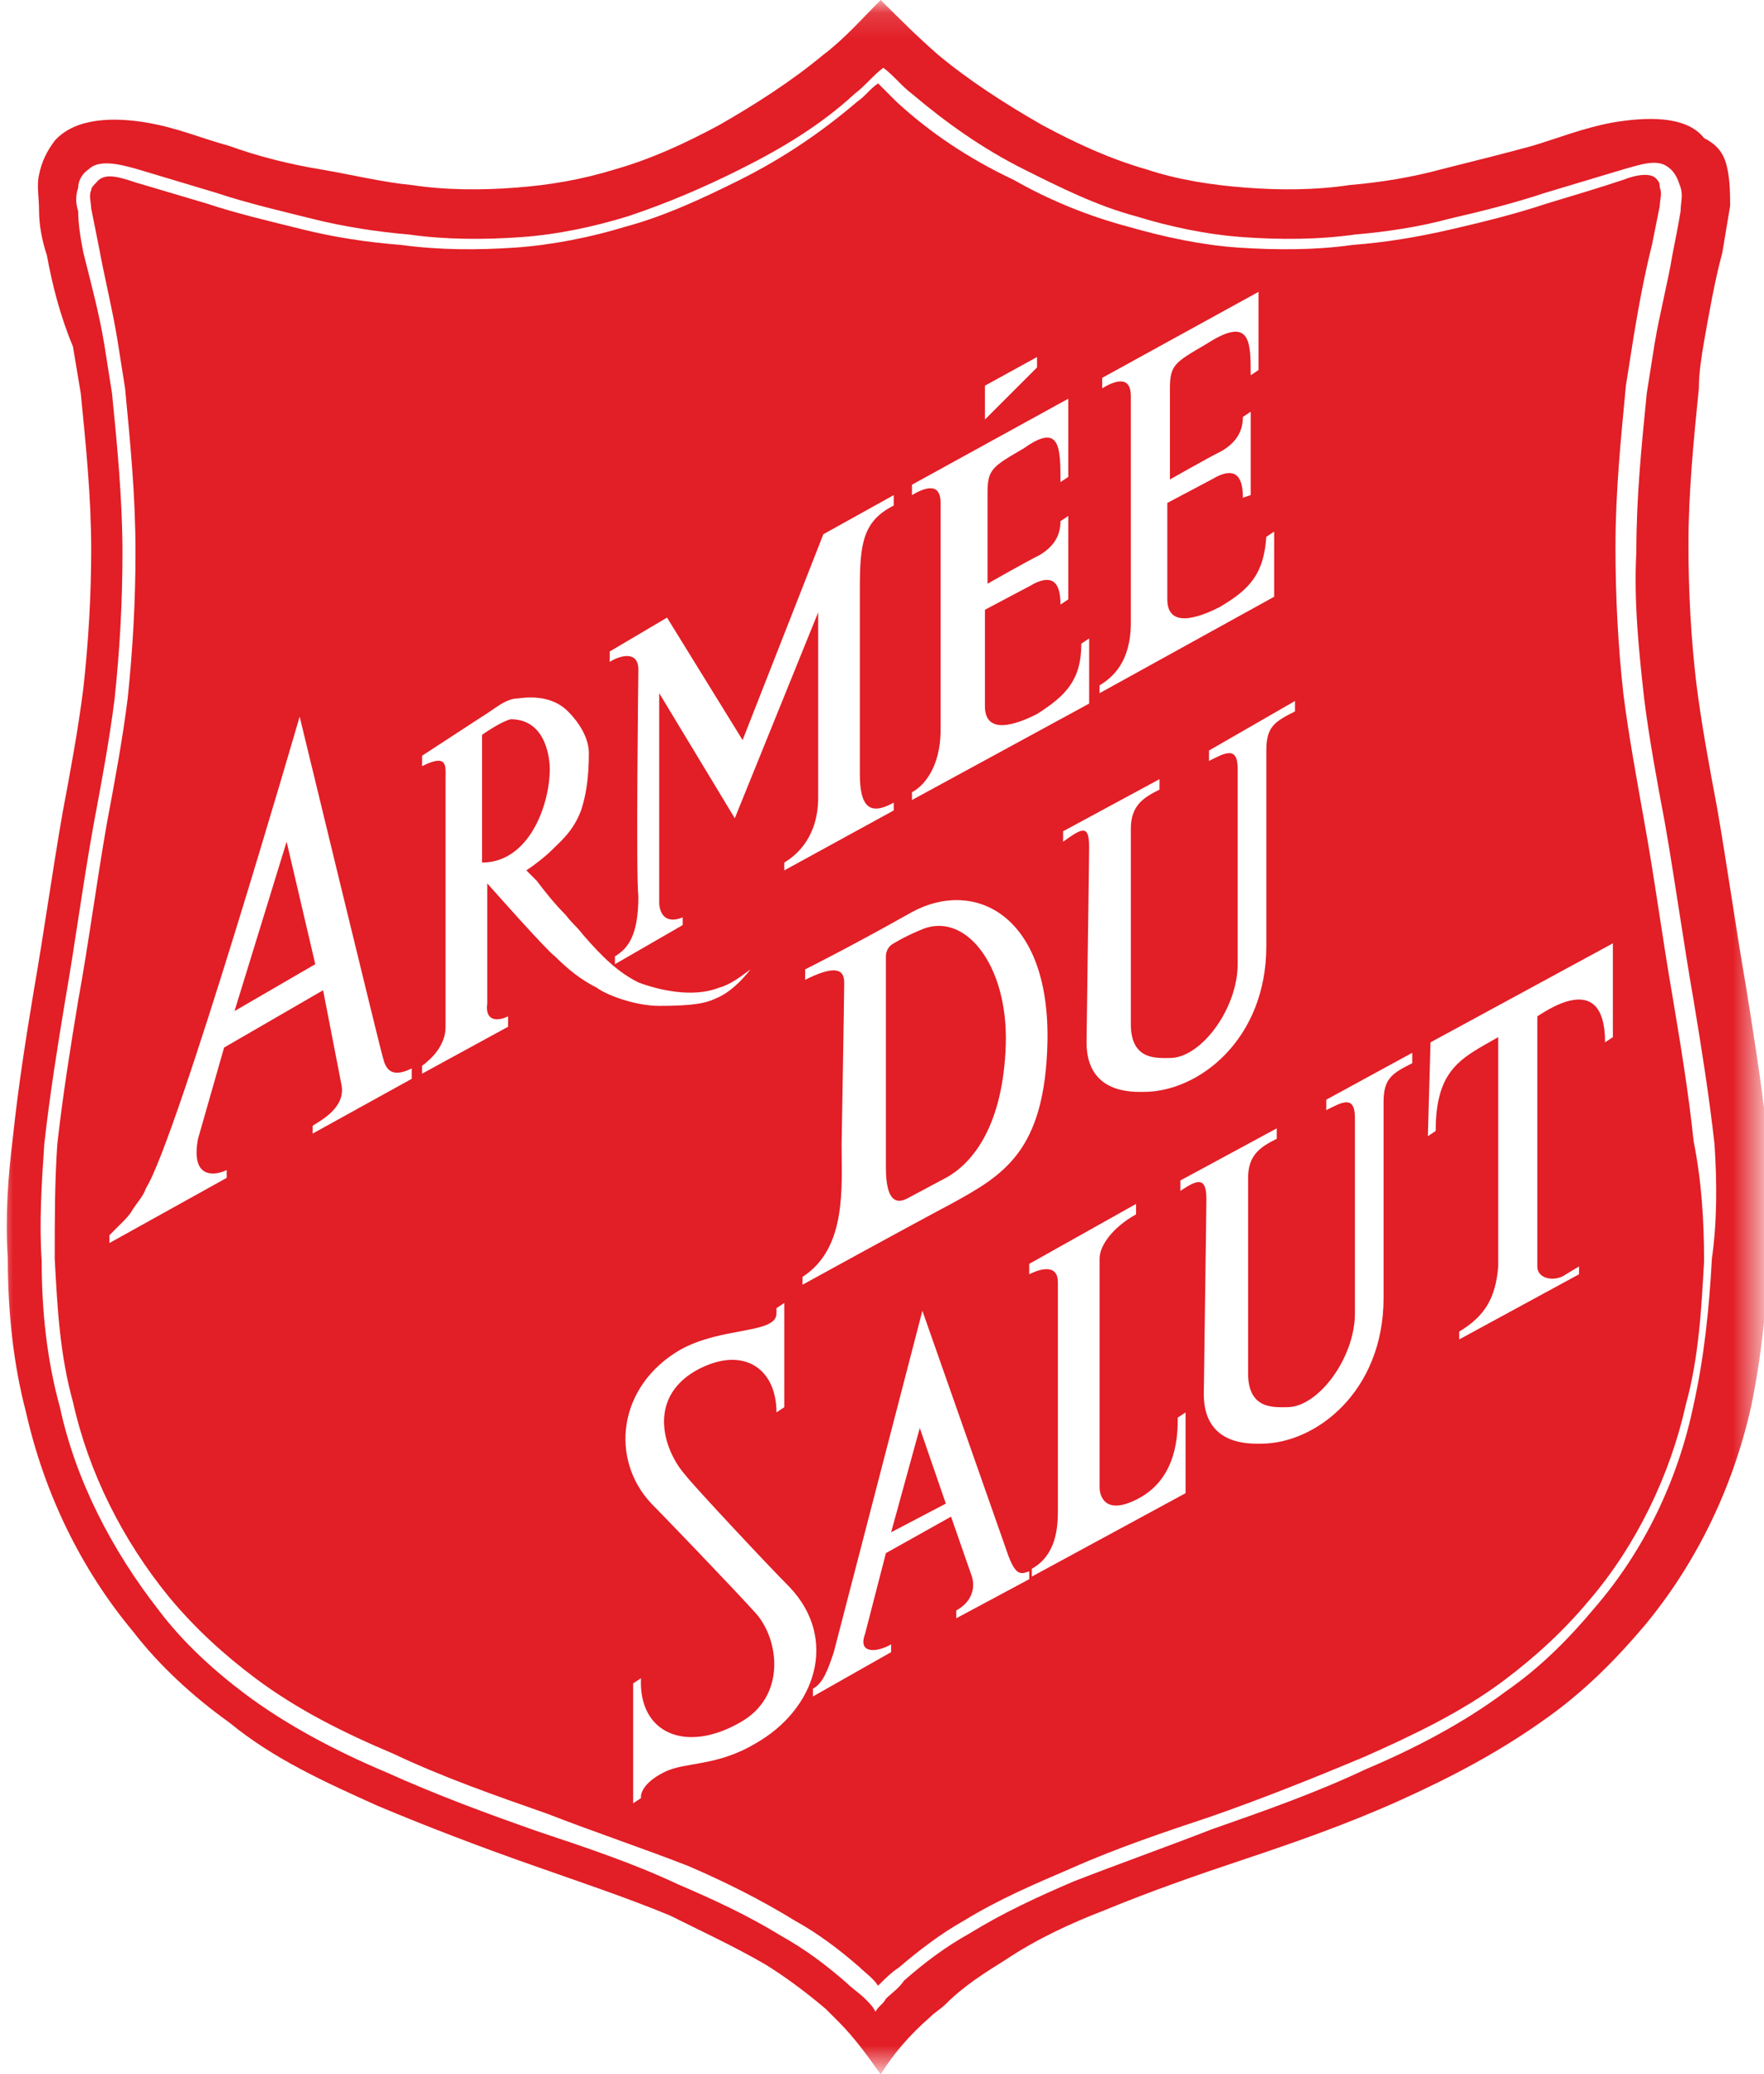 <?xml version="1.0" encoding="utf-8"?>
<!-- Generator: Adobe Illustrator 25.0.0, SVG Export Plug-In . SVG Version: 6.00 Build 0)  -->
<svg version="1.1" id="Calque_1" xmlns="http://www.w3.org/2000/svg" xmlns:xlink="http://www.w3.org/1999/xlink" x="0px" y="0px"
	 viewBox="0 0 67.7 79.6" style="enable-background:new 0 0 67.7 79.6;" xml:space="preserve">
<style type="text/css">
	.st0{filter:url(#Adobe_OpacityMaskFilter);}
	.st1{fill-rule:evenodd;clip-rule:evenodd;fill:#FFFFFF;}
	.st2{mask:url(#b_2_);fill-rule:evenodd;clip-rule:evenodd;fill:#E21E26;}
</style>
<g>
	<defs>
		<filter id="Adobe_OpacityMaskFilter" filterUnits="userSpaceOnUse" x="0" y="0" width="67.7" height="79.6">
			<feColorMatrix  type="matrix" values="1 0 0 0 0  0 1 0 0 0  0 0 1 0 0  0 0 0 1 0"/>
		</filter>
	</defs>
	<mask maskUnits="userSpaceOnUse" x="0" y="0" width="67.7" height="79.6" id="b_2_">
		<g class="st0">
			<path id="a_2_" class="st1" d="M0,79.6h67.7V0.1H0V79.6z"/>
		</g>
	</mask>
	<path class="st2" d="M33.8,79.6c-0.5-0.7-1-1.4-1.6-2c-0.2-0.2-0.3-0.3-0.5-0.5c-0.7-0.6-1.5-1.2-2.3-1.7c-1.2-0.7-2.5-1.3-3.7-1.9
		c-1.7-0.7-3.5-1.3-5.2-1.9c-2-0.7-4.1-1.5-6-2.3c-2-0.9-4-1.8-5.7-3.2c-1.4-1-2.7-2.2-3.7-3.5c-2-2.4-3.4-5.3-4.1-8.4
		c-0.5-1.9-0.7-3.9-0.7-5.9c-0.1-1.6,0-3.1,0.2-4.7c0.2-1.9,0.5-3.8,0.8-5.6c0.4-2.3,0.7-4.5,1.1-6.8c0.3-1.6,0.6-3.2,0.8-4.8
		c0.2-1.8,0.3-3.6,0.3-5.3c0-2-0.2-4-0.4-6c-0.1-0.6-0.2-1.2-0.3-1.8C2.3,12.1,2,10.9,1.8,9.8C1.6,9.2,1.5,8.6,1.5,8.1
		c0-0.5-0.1-1,0-1.4c0.1-0.5,0.3-0.9,0.6-1.3c0.8-0.9,2.3-0.9,3.5-0.7c1.2,0.2,2.1,0.6,3.2,0.9c1.1,0.4,2.3,0.7,3.5,0.9
		c1.2,0.2,2.4,0.5,3.5,0.6c1.3,0.2,2.7,0.2,4,0.1c1.3-0.1,2.5-0.3,3.8-0.7c1.4-0.4,2.7-1,4-1.7c1.4-0.8,2.8-1.7,4-2.7
		c0.8-0.6,1.5-1.4,2.2-2.1c0.7,0.7,1.4,1.4,2.2,2.1c1.2,1,2.6,1.9,4,2.7c1.3,0.7,2.6,1.3,4,1.7c1.2,0.4,2.5,0.6,3.8,0.7
		c1.3,0.1,2.7,0.1,4-0.1c1.2-0.1,2.4-0.3,3.5-0.6c1.2-0.3,2.4-0.6,3.5-0.9c1-0.3,2-0.7,3.1-0.9c1.2-0.2,2.8-0.3,3.5,0.6
		C66,5.6,66.2,6,66.3,6.5c0.1,0.5,0.1,1,0.1,1.4c-0.1,0.6-0.2,1.2-0.3,1.8c-0.3,1.1-0.5,2.3-0.7,3.4c-0.1,0.6-0.2,1.2-0.2,1.8
		c-0.2,2-0.4,4-0.4,6c0,1.8,0.1,3.6,0.3,5.3c0.2,1.6,0.5,3.2,0.8,4.8c0.4,2.3,0.7,4.5,1.1,6.8c0.3,1.9,0.6,3.7,0.8,5.6
		c0.2,1.6,0.2,3.1,0.1,4.7c-0.1,2-0.3,4-0.7,5.9c-0.7,3.1-2.1,6-4.1,8.4c-1.1,1.3-2.3,2.5-3.7,3.5c-1.8,1.3-3.7,2.3-5.7,3.2
		c-2,0.9-4,1.6-6.1,2.3c-1.8,0.6-3.5,1.2-5.2,1.9c-1.3,0.5-2.6,1.1-3.8,1.9c-0.8,0.5-1.6,1-2.3,1.7c-0.2,0.2-0.4,0.3-0.6,0.5
		C34.9,78.1,34.3,78.8,33.8,79.6"/>
	<path class="st1" d="M65.8,43.9c-0.2-1.8-0.5-3.7-0.8-5.5c-0.4-2.3-0.7-4.5-1.1-6.8c-0.3-1.6-0.6-3.2-0.8-4.8
		c-0.2-1.8-0.4-3.7-0.3-5.6c0-2.1,0.2-4.1,0.4-6.1c0.1-0.6,0.2-1.3,0.3-1.9c0.2-1.2,0.5-2.3,0.7-3.5c0.1-0.5,0.2-1,0.3-1.6
		c0-0.3,0.1-0.6,0-0.9c-0.1-0.3-0.2-0.6-0.5-0.8c-0.4-0.3-1-0.1-1.7,0.1c-1,0.3-2,0.6-3,0.9c-1.2,0.4-2.4,0.7-3.7,1
		C54.5,8.7,53.2,8.9,52,9c-1.4,0.2-2.9,0.2-4.3,0.1c-1.4-0.1-2.8-0.4-4.1-0.8c-1.5-0.4-2.9-1.1-4.3-1.8c-1.6-0.8-3-1.8-4.3-2.9
		c-0.4-0.3-0.7-0.7-1.1-1c-0.4,0.3-0.7,0.7-1.1,1c-1.3,1.2-2.8,2.1-4.4,2.9c-1.4,0.7-2.8,1.3-4.3,1.8c-1.3,0.4-2.7,0.7-4.1,0.8
		c-1.4,0.1-2.9,0.1-4.3-0.1c-1.2-0.1-2.5-0.3-3.7-0.6c-1.2-0.3-2.5-0.6-3.7-1c-1-0.3-2-0.6-3-0.9c-0.7-0.2-1.5-0.4-1.9,0
		C3.1,6.7,3,7,3,7.2C2.9,7.5,2.9,7.8,3,8.1C3,8.6,3.1,9.2,3.2,9.7C3.5,10.9,3.8,12,4,13.2c0.1,0.6,0.2,1.3,0.3,1.9
		c0.2,2,0.4,4.1,0.4,6.1c0,1.9-0.1,3.7-0.3,5.6c-0.2,1.6-0.5,3.2-0.8,4.8c-0.4,2.2-0.7,4.5-1.1,6.8c-0.3,1.8-0.6,3.7-0.8,5.5
		c-0.1,1.5-0.2,3-0.1,4.5c0,1.9,0.2,3.8,0.7,5.6c0.6,2.8,2,5.5,3.8,7.8C7,63,8.2,64.1,9.4,65c1.6,1.2,3.5,2.2,5.4,3
		c2,0.9,3.9,1.6,5.9,2.3c1.8,0.6,3.6,1.2,5.3,2c1.4,0.6,2.7,1.2,4,2c0.9,0.5,1.7,1.1,2.5,1.8c0.2,0.2,0.5,0.4,0.7,0.6
		c0.2,0.2,0.3,0.3,0.4,0.5c0.1-0.2,0.3-0.3,0.4-0.5c0.2-0.2,0.5-0.4,0.7-0.7c0.8-0.7,1.6-1.3,2.5-1.8c1.3-0.8,2.6-1.4,4-2
		c1.8-0.7,3.5-1.3,5.3-2c2-0.7,4-1.4,5.9-2.3c1.9-0.8,3.8-1.8,5.4-3c1.3-0.9,2.4-2,3.4-3.2c1.9-2.2,3.2-4.9,3.8-7.8
		c0.4-1.8,0.6-3.7,0.7-5.6C65.9,46.9,65.9,45.4,65.8,43.9L65.8,43.9z M65.4,48.4c-0.1,1.8-0.2,3.7-0.7,5.5c-0.6,2.7-1.9,5.4-3.7,7.5
		c-1,1.2-2.1,2.2-3.3,3.1c-1.6,1.2-3.5,2.1-5.3,2.9c-1.9,0.8-3.9,1.6-5.9,2.3c-1.8,0.6-3.6,1.2-5.4,2c-1.4,0.6-2.8,1.2-4.1,2
		c-0.9,0.5-1.8,1.2-2.5,1.8c-0.3,0.2-0.5,0.4-0.8,0.7l0,0c-0.2-0.3-0.5-0.5-0.7-0.7c-0.8-0.7-1.6-1.3-2.5-1.8
		c-1.3-0.8-2.7-1.5-4.1-2.1c-1.8-0.7-3.6-1.3-5.4-2c-2-0.7-4-1.4-5.9-2.3c-1.9-0.8-3.7-1.7-5.3-2.9c-1.2-0.9-2.3-1.9-3.3-3.1
		c-1.8-2.2-3.1-4.8-3.7-7.5c-0.5-1.8-0.6-3.6-0.7-5.5c0-1.5,0-3,0.1-4.4c0.2-1.8,0.5-3.7,0.8-5.5c0.4-2.2,0.7-4.5,1.1-6.8
		c0.3-1.6,0.6-3.2,0.8-4.8c0.2-1.9,0.3-3.8,0.3-5.6C5.2,19,5,17,4.8,14.9c-0.1-0.6-0.2-1.3-0.3-1.9C4.3,11.8,4,10.6,3.8,9.5
		C3.7,9,3.6,8.5,3.5,8c0-0.2-0.1-0.5,0-0.7c0-0.1,0.1-0.2,0.2-0.3C4,6.6,4.6,6.8,5.2,7l2.7,0.8c1.2,0.4,2.5,0.7,3.7,1
		c1.2,0.3,2.5,0.5,3.8,0.6c1.5,0.2,2.9,0.2,4.4,0.1c1.4-0.1,2.9-0.4,4.2-0.8c1.5-0.4,3-1.1,4.4-1.8c1.6-0.8,3.1-1.8,4.5-3
		c0.3-0.2,0.5-0.5,0.8-0.7c0.2,0.2,0.5,0.5,0.7,0.7c1.3,1.2,2.8,2.2,4.5,3c1.4,0.8,2.9,1.4,4.4,1.8c1.4,0.4,2.8,0.7,4.2,0.8
		c1.5,0.1,3,0.1,4.4-0.1c1.3-0.1,2.5-0.3,3.8-0.6c1.3-0.3,2.5-0.6,3.7-1c1-0.3,2-0.6,2.9-0.9c0.5-0.2,1.1-0.3,1.3,0
		c0.1,0.1,0.1,0.2,0.1,0.3c0.1,0.2,0,0.5,0,0.7c-0.1,0.5-0.2,1-0.3,1.5c-0.3,1.2-0.5,2.3-0.7,3.5c-0.1,0.6-0.2,1.3-0.3,1.9
		c-0.2,2.1-0.4,4.1-0.4,6.2c0,1.9,0.1,3.8,0.3,5.6c0.2,1.6,0.5,3.2,0.8,4.9c0.4,2.2,0.7,4.5,1.1,6.8c0.3,1.8,0.6,3.6,0.8,5.5
		C65.3,45.3,65.4,46.8,65.4,48.4L65.4,48.4z"/>
	<path class="st1" d="M24.5,37.7c-0.8-0.4-1.4-1-2.1-1.8c-0.4-0.5-0.3-0.3-0.7-0.8c-0.4-0.4-0.8-0.9-1.1-1.3l-0.4-0.4
		c0.3-0.2,0.7-0.5,1-0.8c0.3-0.3,0.8-0.7,1.1-1.5c0.2-0.6,0.3-1.3,0.3-2.2c0-0.6-0.4-1.2-0.8-1.6c-0.5-0.5-1.2-0.6-1.9-0.5
		c-0.5,0-0.9,0.4-1.4,0.7L16.2,29l0,0.4c1-0.5,0.9,0,0.9,0.5l0,9.5c0,0.7-0.5,1.2-0.9,1.5v0.3l3.3-1.8V39c-0.4,0.2-0.9,0.2-0.8-0.5
		l0-4.6c0,0,2.3,2.6,2.6,2.8c0.5,0.5,1,0.9,1.6,1.2c0.4,0.3,1.5,0.7,2.4,0.7c1.3,0,1.8-0.1,2.2-0.3c0.5-0.2,1-0.7,1.3-1.1
		c-0.4,0.3-0.8,0.6-1.2,0.7C26.6,38.3,25.3,38,24.5,37.7L24.5,37.7z M18.5,33.1l0-4.9c0,0,0.7-0.5,1.1-0.6c1.4,0,1.5,1.6,1.5,1.9
		C21.1,30.9,20.3,33.1,18.5,33.1z M40.7,18.5l0.3-0.2l0-3l-6,3.3l0,0.4c0.5-0.3,1.1-0.5,1.1,0.3c0,0,0,7.1,0,8.7
		c0,1.5-0.7,2.2-1.1,2.4v0.3l6.8-3.7l0-2.5l-0.3,0.2c0,1.4-0.6,2-1.7,2.7c-0.4,0.2-2,1-2-0.3c0-1.3,0-3.7,0-3.7l1.7-0.9
		c1-0.6,1.2,0,1.2,0.7l0.3-0.2v-3.2l-0.3,0.2c0,0.6-0.3,1-0.8,1.3c-0.6,0.3-2,1.1-2,1.1s0-2.5,0-3.5c0-0.9,0.2-1,1.4-1.7
		C40.7,16.2,40.7,17.2,40.7,18.5"/>
	<path class="st1" d="M28.5,28.4l-2.9-4.7L23.4,25l0,0.4c0.3-0.2,1.1-0.5,1.1,0.3c0,0-0.1,7.9,0,8.7c0,1.5-0.4,2-0.9,2.3V37l2.6-1.5
		v-0.3c0,0-0.8,0.4-0.9-0.5c0-0.7,0-8.1,0-8.1l2.9,4.8l3.2-7.9c0,0,0,5.6,0,7.1c0,1.5-0.8,2.2-1.3,2.5l0,0.3l4.2-2.3l0-0.3
		c-0.9,0.5-1.3,0.2-1.3-1.1c0-1.3,0-5.4,0-7.1c0-1.7,0.1-2.6,1.3-3.2v-0.4l-2.7,1.5L28.5,28.4 M14.7,40.6
		c-0.1-0.3-3.2-13.1-3.2-13.1S6.8,43.7,5.6,45.6c-0.1,0.3-0.3,0.5-0.5,0.8c-0.1,0.2-0.3,0.4-0.4,0.5c-0.1,0.1-0.2,0.2-0.3,0.3
		c-0.1,0.1-0.2,0.2-0.2,0.2v0.3l4.5-2.5v-0.3c-0.4,0.2-1.4,0.4-1.1-1.2l1-3.5l3.8-2.2l0.7,3.6c0.2,0.9-0.8,1.4-1.1,1.6v0.3l3.8-2.1
		V41C15,41.4,14.8,41,14.7,40.6L14.7,40.6z M9,38.8l2-6.5l1.1,4.7L9,38.8L9,38.8z M35,35c-2.3,1.3-4.1,2.2-4.1,2.2l0,0.4
		c1-0.5,1.5-0.5,1.5,0.1c0,0.5-0.1,6.2-0.1,6.2c0,1.7,0.2,4-1.5,5.1l0,0.3c0,0,4-2.2,5.7-3.1c2-1.1,3.6-2,3.7-6.2
		C40.3,35.1,37.4,33.7,35,35L35,35z M38.6,40.1c-0.1,3-1.2,4.5-2.3,5.1L34.8,46c-0.4,0.2-0.8,0.1-0.8-1.2l0-8.1
		c0-0.2,0.1-0.4,0.3-0.5c0.5-0.3,1-0.5,1-0.5C37,34.9,38.7,37,38.6,40.1L38.6,40.1z M41.8,32.5c0,0.5-0.1,7.1-0.1,7.5
		c0,2,1.8,1.9,2.2,1.9c2.1,0,4.7-2,4.7-5.6l0-7.5c0-0.9,0.3-1.1,1.1-1.5v-0.4l-3.3,1.9v0.4c0.6-0.3,1.1-0.6,1.1,0.3l0,7.5
		c0,1.7-1.4,3.6-2.6,3.6c-0.5,0-1.5,0.1-1.5-1.3c0-0.8,0-6.8,0-7.5c0-0.9,0.5-1.2,1.1-1.5l0-0.4l-3.7,2l0,0.4
		C41.5,31.8,41.8,31.6,41.8,32.5 M54.9,40l7-3.8l0,3.6l-0.3,0.2c0-2.9-2.4-1.1-2.6-1l0,9.6c0,0.5,0.7,0.6,1.1,0.3l0.5-0.3v0.3
		l-4.6,2.5v-0.3c1-0.6,1.4-1.3,1.5-2.5l0-8.8c-1.4,0.8-2.4,1.2-2.4,3.6l-0.3,0.2L54.9,40 M39.5,48.5v0.4c0.6-0.3,1.1-0.3,1.1,0.3
		l0,8.8c0,0.7-0.1,1.7-1,2.2v0.3l5.9-3.2l0-3.1l-0.3,0.2c0,0.6,0,2.3-1.5,3.1c-1.5,0.8-1.5-0.4-1.5-0.4l0-8.8c0-0.5,0.5-1.2,1.4-1.7
		l0-0.4L39.5,48.5 M38.7,59.7l-3.3-9.4l-3.4,13.1c-0.2,0.6-0.4,1.2-0.8,1.4v0.3l3-1.7v-0.3c-0.5,0.3-1.3,0.4-1-0.4l0.8-3.1l2.5-1.4
		l0.8,2.3c0,0,0.3,0.8-0.6,1.3l0,0.3l2.8-1.5v-0.3C39.2,60.4,39,60.5,38.7,59.7L38.7,59.7z M34.2,58.8l1.1-4l1,2.9L34.2,58.8
		L34.2,58.8z M37.8,14.8l2-1.1v0.4l-2,2L37.8,14.8"/>
	<path class="st1" d="M29.8,54.2l0.3-0.2l0-4l-0.3,0.2c0,0,0-0.2,0,0.2c0,0.8-2.1,0.5-3.7,1.4c-2.4,1.4-2.7,4.2-1.1,5.9
		c0.4,0.4,3,3.1,4,4.2c0.9,1,1.2,3.2-0.6,4.2c-2.1,1.2-3.9,0.4-3.8-1.7c0,0-0.3,0.2-0.3,0.2l0,4.6l0.3-0.2c0,0-0.1-0.5,0.9-1
		c0.8-0.4,2-0.2,3.5-1.1c2.3-1.3,3.2-4,1.3-6c-0.8-0.8-3.7-3.9-4-4.3c-0.8-0.9-1.5-2.9,0.4-4C28.5,51.6,29.8,52.5,29.8,54.2
		 M48,14.4l0.3-0.2l0-3l-6,3.3l0,0.4c0.5-0.3,1.1-0.5,1.1,0.3l0,8.7c0,1.5-0.7,2.1-1.2,2.4l0,0.3l6.7-3.7l0-2.5l-0.3,0.2
		c-0.1,1.4-0.6,2-1.8,2.7c-0.4,0.2-2,1-2-0.3c0-1.3,0-3.7,0-3.7l1.7-0.9c1-0.6,1.2,0,1.2,0.7l0.3-0.1l0-3.2l-0.3,0.2
		c0,0.6-0.3,1-0.8,1.3c-0.6,0.3-2,1.1-2,1.1s0-2.5,0-3.5c0-0.9,0.2-1,1.4-1.7C48,12.1,48,13.1,48,14.4 M46.3,46
		c0,0.5-0.1,7.1-0.1,7.5c0,2,1.8,1.9,2.2,1.9c2.1,0,4.7-2,4.7-5.6l0-7.5c0-0.9,0.3-1.1,1.1-1.5v-0.4l-3.3,1.8v0.4
		c0.6-0.3,1.1-0.6,1.1,0.3l0,7.5c0,1.7-1.4,3.6-2.6,3.6c-0.5,0-1.5,0.1-1.5-1.3c0-0.8,0-6.8,0-7.5c0-0.9,0.5-1.2,1.1-1.5l0-0.4
		l-3.7,2l0,0.4C45.9,45.3,46.3,45.1,46.3,46"/>
</g>
</svg>
